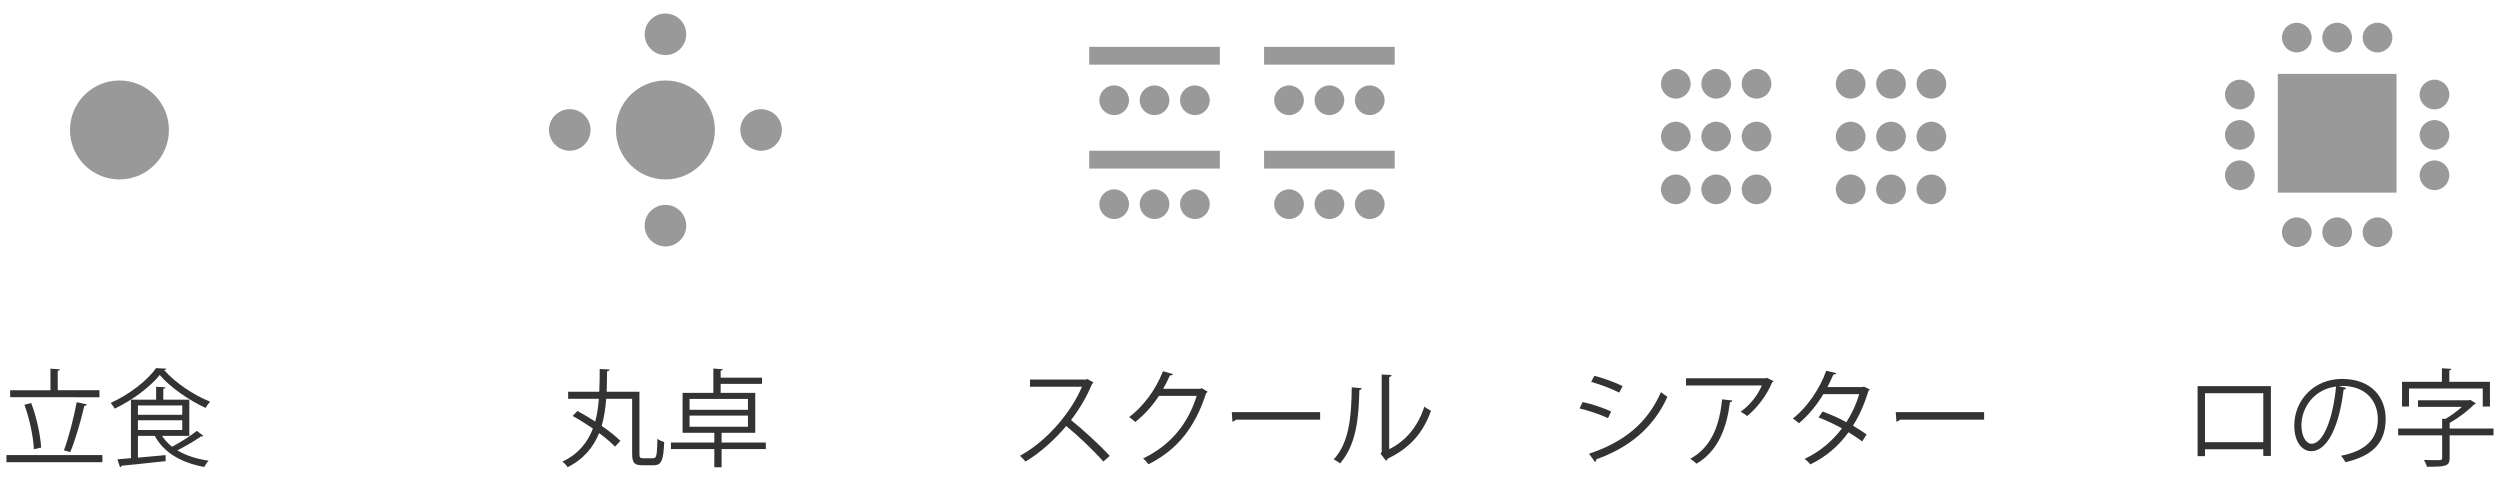 <?xml version="1.0" encoding="utf-8"?>
<!-- Generator: Adobe Illustrator 25.2.0, SVG Export Plug-In . SVG Version: 6.00 Build 0)  -->
<svg version="1.1" id="レイヤー_1" xmlns="http://www.w3.org/2000/svg" xmlns:xlink="http://www.w3.org/1999/xlink" x="0px"
	 y="0px" width="260px" height="50px" viewBox="0 0 260 50" enable-background="new 0 0 260 50" xml:space="preserve">
<g>
	<circle fill="#999999" cx="12.424" cy="13.516" r="5.146"/>
	<circle fill="#999999" cx="69.206" cy="13.516" r="5.146"/>
	<circle fill="#999999" cx="69.206" cy="3.566" r="2.162"/>
	<g>
		<circle fill="#999999" cx="115.875" cy="10.428" r="1.544"/>
		<circle fill="#999999" cx="120.073" cy="10.428" r="1.544"/>
		<circle fill="#999999" cx="124.27" cy="10.428" r="1.544"/>
	</g>
	<g>
		<circle fill="#999999" cx="134.059" cy="10.428" r="1.544"/>
		<circle fill="#999999" cx="138.257" cy="10.428" r="1.544"/>
		<circle fill="#999999" cx="142.454" cy="10.428" r="1.544"/>
	</g>
	<g>
		<circle fill="#999999" cx="174.285" cy="8.713" r="1.544"/>
		<circle fill="#999999" cx="178.482" cy="8.713" r="1.544"/>
		<circle fill="#999999" cx="182.68" cy="8.713" r="1.544"/>
	</g>
	<g>
		<circle fill="#999999" cx="192.469" cy="8.713" r="1.544"/>
		<circle fill="#999999" cx="196.666" cy="8.713" r="1.544"/>
		<circle fill="#999999" cx="200.864" cy="8.713" r="1.544"/>
	</g>
	<g>
		<circle fill="#999999" cx="238.867" cy="3.909" r="1.544"/>
		<circle fill="#999999" cx="243.065" cy="3.909" r="1.544"/>
		<circle fill="#999999" cx="247.262" cy="3.909" r="1.544"/>
	</g>
	<g>
		<circle fill="#999999" cx="238.867" cy="24.152" r="1.544"/>
		<circle fill="#999999" cx="243.065" cy="24.152" r="1.544"/>
		<circle fill="#999999" cx="247.262" cy="24.152" r="1.544"/>
	</g>
	<g>
		<circle fill="#999999" cx="253.186" cy="9.833" r="1.544"/>
		<circle fill="#999999" cx="253.186" cy="14.031" r="1.544"/>
		<circle fill="#999999" cx="253.186" cy="18.228" r="1.544"/>
	</g>
	<g>
		<circle fill="#999999" cx="232.943" cy="9.833" r="1.544"/>
		<circle fill="#999999" cx="232.943" cy="14.031" r="1.544"/>
		<circle fill="#999999" cx="232.943" cy="18.228" r="1.544"/>
	</g>
	<g>
		<circle fill="#999999" cx="174.285" cy="14.202" r="1.544"/>
		<circle fill="#999999" cx="178.482" cy="14.202" r="1.544"/>
		<circle fill="#999999" cx="182.68" cy="14.202" r="1.544"/>
	</g>
	<g>
		<circle fill="#999999" cx="192.469" cy="14.202" r="1.544"/>
		<circle fill="#999999" cx="196.666" cy="14.202" r="1.544"/>
		<circle fill="#999999" cx="200.864" cy="14.202" r="1.544"/>
	</g>
	<g>
		<circle fill="#999999" cx="174.285" cy="19.692" r="1.544"/>
		<circle fill="#999999" cx="178.482" cy="19.692" r="1.544"/>
		<circle fill="#999999" cx="182.68" cy="19.692" r="1.544"/>
	</g>
	<g>
		<circle fill="#999999" cx="192.469" cy="19.692" r="1.544"/>
		<circle fill="#999999" cx="196.666" cy="19.692" r="1.544"/>
		<circle fill="#999999" cx="200.864" cy="19.692" r="1.544"/>
	</g>
	<circle fill="#999999" cx="69.206" cy="23.466" r="2.162"/>
	<circle fill="#999999" cx="79.156" cy="13.516" r="2.162"/>
	<circle fill="#999999" cx="59.256" cy="13.516" r="2.162"/>
	<rect x="113.279" y="4.87" fill="#999999" width="13.587" height="1.853"/>
	<rect x="131.463" y="4.87" fill="#999999" width="13.587" height="1.853"/>
	<g>
		<circle fill="#999999" cx="115.875" cy="21.236" r="1.544"/>
		<circle fill="#999999" cx="120.073" cy="21.236" r="1.544"/>
		<circle fill="#999999" cx="124.27" cy="21.236" r="1.544"/>
	</g>
	<g>
		<circle fill="#999999" cx="134.059" cy="21.236" r="1.544"/>
		<circle fill="#999999" cx="138.257" cy="21.236" r="1.544"/>
		<circle fill="#999999" cx="142.454" cy="21.236" r="1.544"/>
	</g>
	<rect x="113.279" y="15.678" fill="#999999" width="13.587" height="1.853"/>
	<rect x="131.463" y="15.678" fill="#999999" width="13.587" height="1.853"/>
	<rect x="236.889" y="7.683" fill="#999999" width="12.351" height="12.351"/>
	<g>
		<path fill="#333333" d="M0.671,47.33h9.979v0.737H0.671V47.33z M10.341,40.585v0.727H1.056v-0.727h4.191v-2.244l0.979,0.066
			c-0.011,0.077-0.066,0.132-0.22,0.153v2.024H10.341z M3.245,41.917c0.572,1.485,0.968,3.378,1.034,4.643
			c-0.077,0-0.154,0.012-0.759,0.165c-0.044-1.243-0.44-3.157-0.979-4.631L3.245,41.917z M9.043,42.06
			c-0.033,0.077-0.132,0.143-0.275,0.154c-0.33,1.452-0.946,3.597-1.463,4.808l-0.66-0.188c0.484-1.254,1.045-3.466,1.332-5.006
			L9.043,42.06z"/>
		<path fill="#333333" d="M17.303,38.341c-0.022,0.077-0.11,0.132-0.22,0.154c1.089,1.276,3.081,2.607,4.764,3.278
			c-0.165,0.176-0.341,0.44-0.462,0.649c-1.705-0.771-3.686-2.146-4.774-3.422c-0.946,1.199-2.794,2.597-4.676,3.498
			c-0.099-0.165-0.286-0.439-0.429-0.594c1.914-0.858,3.817-2.321,4.72-3.619L17.303,38.341z M16.852,45.328
			c0.275,0.429,0.627,0.803,1.045,1.133c0.858-0.462,1.936-1.133,2.574-1.65l0.682,0.518c-0.055,0.055-0.143,0.077-0.242,0.055
			c-0.638,0.451-1.617,1.023-2.464,1.452c0.891,0.539,1.991,0.892,3.256,1.078c-0.165,0.154-0.363,0.451-0.462,0.649
			c-2.376-0.43-4.191-1.475-5.148-3.234h-1.75v2.266c0.902-0.076,1.903-0.176,2.882-0.264v0.627
			c-1.683,0.188-3.487,0.374-4.577,0.474c-0.022,0.088-0.077,0.143-0.165,0.153L12.21,47.77l1.408-0.121v-6.084h2.618v-1.343
			l0.968,0.056c-0.011,0.077-0.066,0.132-0.22,0.154v1.133h2.706v3.763H16.852z M18.954,42.169h-4.61v0.969h4.61V42.169z
			 M14.344,43.71v1.012h4.61V43.71H14.344z"/>
	</g>
	<g>
		<path fill="#333333" d="M66.501,47.175c0,0.407,0.066,0.484,0.374,0.484h1.067c0.341,0,0.396-0.352,0.429-2.024
			c0.177,0.144,0.484,0.275,0.704,0.341c-0.076,1.838-0.253,2.41-1.078,2.41h-1.221c-0.792,0-1.034-0.254-1.034-1.211v-5.698h-2.695
			c-0.077,0.957-0.209,1.914-0.473,2.816c0.781,0.539,1.485,1.089,1.947,1.562L63.96,46.45c-0.396-0.418-0.979-0.913-1.65-1.408
			c-0.583,1.43-1.573,2.695-3.278,3.542c-0.11-0.187-0.352-0.439-0.55-0.571c1.694-0.804,2.641-2.024,3.18-3.444
			c-0.693-0.473-1.43-0.935-2.112-1.309c0.407-0.418,0.451-0.474,0.506-0.518c0.583,0.319,1.221,0.693,1.848,1.101
			c0.198-0.759,0.319-1.552,0.375-2.365h-3.191V40.74h3.235c0.044-0.792,0.044-1.596,0.044-2.365l1.034,0.055
			c-0.011,0.1-0.099,0.165-0.264,0.188c-0.011,0.692-0.011,1.408-0.044,2.123h3.41V47.175z"/>
		<path fill="#333333" d="M79.647,46.02v0.683h-4.599v1.893h-0.759v-1.893h-4.511V46.02h4.511v-1.012h-3.301v-4.147h3.201v-2.53
			l0.979,0.065c-0.011,0.077-0.066,0.133-0.22,0.154v0.727h4.302v0.648h-4.302v0.936h3.598v4.147h-3.499v1.012H79.647z
			 M71.715,41.488v1.133h6.072v-1.133H71.715z M71.715,43.226v1.155h6.072v-1.155H71.715z"/>
	</g>
	<g>
		<path fill="#333333" d="M113.732,39.783c-0.022,0.055-0.077,0.099-0.144,0.121c-0.594,1.397-1.298,2.607-2.2,3.784
			c1.199,0.957,3.003,2.597,4.026,3.729l-0.671,0.583c-0.968-1.122-2.739-2.794-3.861-3.696c-0.969,1.177-2.641,2.783-4.236,3.696
			c-0.12-0.165-0.385-0.439-0.571-0.594c3.047-1.672,5.456-4.797,6.446-7.185h-5.401v-0.748h5.831l0.143-0.055L113.732,39.783z"/>
		<path fill="#333333" d="M125.601,40.74c-0.045,0.055-0.1,0.11-0.165,0.154c-1.155,3.564-2.96,5.853-5.996,7.393
			c-0.132-0.187-0.341-0.439-0.562-0.604c2.883-1.397,4.665-3.598,5.578-6.514h-3.928c-0.638,0.99-1.485,1.947-2.464,2.718
			c-0.154-0.154-0.407-0.363-0.628-0.506c1.497-1.155,2.762-2.839,3.51-4.775l1.045,0.298c-0.044,0.109-0.176,0.143-0.318,0.143
			c-0.221,0.484-0.451,0.946-0.704,1.387h3.872l0.132-0.066L125.601,40.74z"/>
		<path fill="#333333" d="M128.107,42.863h9.187v0.781h-8.768c-0.066,0.11-0.21,0.188-0.353,0.209L128.107,42.863z"/>
		<path fill="#333333" d="M141.626,40.377c-0.011,0.1-0.109,0.165-0.253,0.188c-0.065,2.959-0.308,5.654-2.002,7.624
			c-0.176-0.132-0.44-0.297-0.66-0.418c1.639-1.782,1.837-4.533,1.87-7.492L141.626,40.377z M144.476,46.713
			c1.837-0.891,3.025-2.497,3.664-4.423c0.165,0.144,0.494,0.33,0.682,0.43c-0.781,2.222-2.146,3.861-4.488,4.973
			c-0.033,0.088-0.11,0.176-0.188,0.22l-0.572-0.726l0.121-0.165v-8.075l1.023,0.055c-0.011,0.099-0.088,0.188-0.242,0.209V46.713z"
			/>
	</g>
	<g>
		<path fill="#333333" d="M164.601,41.807c0.99,0.22,2.223,0.638,2.96,0.99l-0.33,0.692c-0.727-0.352-1.992-0.792-2.96-1.012
			L164.601,41.807z M165.261,47.187c3.575-1.199,6.018-3.103,7.481-6.403c0.165,0.143,0.506,0.374,0.671,0.484
			c-1.475,3.268-4.038,5.303-7.404,6.502c0.022,0.099-0.033,0.23-0.132,0.274L165.261,47.187z M165.811,39.079
			c0.99,0.264,2.2,0.704,2.948,1.078l-0.362,0.671c-0.781-0.396-1.926-0.836-2.916-1.111L165.811,39.079z"/>
		<path fill="#333333" d="M184.457,39.651c-0.022,0.044-0.088,0.077-0.144,0.099c-0.594,1.408-1.54,2.63-2.607,3.521
			c-0.164-0.143-0.473-0.341-0.671-0.451c1.013-0.737,1.826-1.804,2.189-2.729h-7.877v-0.748h8.295l0.121-0.055L184.457,39.651z
			 M180.166,41.653c-0.011,0.088-0.109,0.165-0.253,0.188c-0.318,2.596-1.21,5.071-3.477,6.381
			c-0.153-0.133-0.439-0.386-0.648-0.507c2.244-1.231,3.047-3.531,3.312-6.183L180.166,41.653z"/>
		<path fill="#333333" d="M194.456,40.508c-0.012,0.056-0.066,0.1-0.132,0.121c-0.407,1.364-0.958,2.619-1.618,3.642
			c0.474,0.275,1.013,0.616,1.42,0.913l-0.462,0.727c-0.396-0.309-0.958-0.671-1.42-0.957c-1.012,1.408-2.31,2.541-3.972,3.344
			c-0.12-0.187-0.406-0.45-0.604-0.571c1.606-0.748,2.894-1.859,3.895-3.169c-0.814-0.451-1.617-0.836-2.432-1.144l0.418-0.616
			c0.804,0.286,1.629,0.66,2.476,1.11c0.572-0.901,1.023-1.858,1.331-2.915h-3.729c-0.671,1.122-1.573,2.233-2.541,3.025
			c-0.144-0.132-0.44-0.374-0.627-0.495c1.44-1.1,2.805-3.08,3.465-4.962l1.046,0.242c-0.045,0.121-0.154,0.154-0.298,0.144
			c-0.153,0.362-0.406,0.901-0.616,1.309h3.653l0.153-0.044L194.456,40.508z"/>
		<path fill="#333333" d="M197.16,42.863h9.187v0.781h-8.768c-0.066,0.11-0.209,0.188-0.353,0.209L197.16,42.863z"/>
	</g>
	<g>
		<path fill="#333333" d="M236.174,40.157v7.261h-0.792v-0.693h-6.062v0.716h-0.77v-7.283H236.174z M235.382,45.988v-5.094h-6.062
			v5.094H235.382z"/>
		<path fill="#333333" d="M244.005,40.343c-0.044,0.1-0.132,0.177-0.274,0.177c-0.396,3.421-1.541,6.402-3.367,6.402
			c-0.924,0-1.76-0.924-1.76-2.662c0-2.641,2.057-4.852,4.95-4.852c3.18,0,4.555,2.013,4.555,4.158c0,2.618-1.518,3.884-4.181,4.5
			c-0.099-0.176-0.286-0.474-0.462-0.671c2.53-0.484,3.829-1.717,3.829-3.796c0-1.815-1.167-3.466-3.741-3.466
			c-0.109,0-0.23,0.012-0.33,0.022L244.005,40.343z M242.949,40.201c-2.223,0.275-3.598,2.112-3.598,4.037
			c0,1.178,0.506,1.915,1.034,1.915C241.717,46.153,242.674,43.215,242.949,40.201z"/>
		<path fill="#333333" d="M259.329,44.568v0.704h-4.566v2.377c0,0.88-0.527,0.891-2.354,0.891c-0.056-0.197-0.198-0.495-0.319-0.704
			c0.439,0.012,0.869,0.022,1.177,0.022c0.683,0,0.716,0,0.716-0.22v-2.366h-4.577v-0.704h4.577v-1.022l0.341,0.021
			c0.594-0.341,1.221-0.803,1.705-1.254h-4.555V41.63h5.303l0.132-0.044l0.583,0.363c-0.021,0.056-0.099,0.088-0.165,0.1
			c-0.627,0.638-1.628,1.408-2.563,1.936v0.583H259.329z M250.538,40.41v1.87h-0.726v-2.574h4.147v-1.408l0.99,0.066
			c-0.011,0.076-0.066,0.132-0.22,0.153v1.188h4.225v2.574h-0.748v-1.87H250.538z"/>
	</g>
</g>
<g>
</g>
<g>
</g>
<g>
</g>
<g>
</g>
<g>
</g>
<g>
</g>
<g>
</g>
<g>
</g>
<g>
</g>
<g>
</g>
<g>
</g>
<g>
</g>
<g>
</g>
<g>
</g>
<g>
</g>
</svg>
